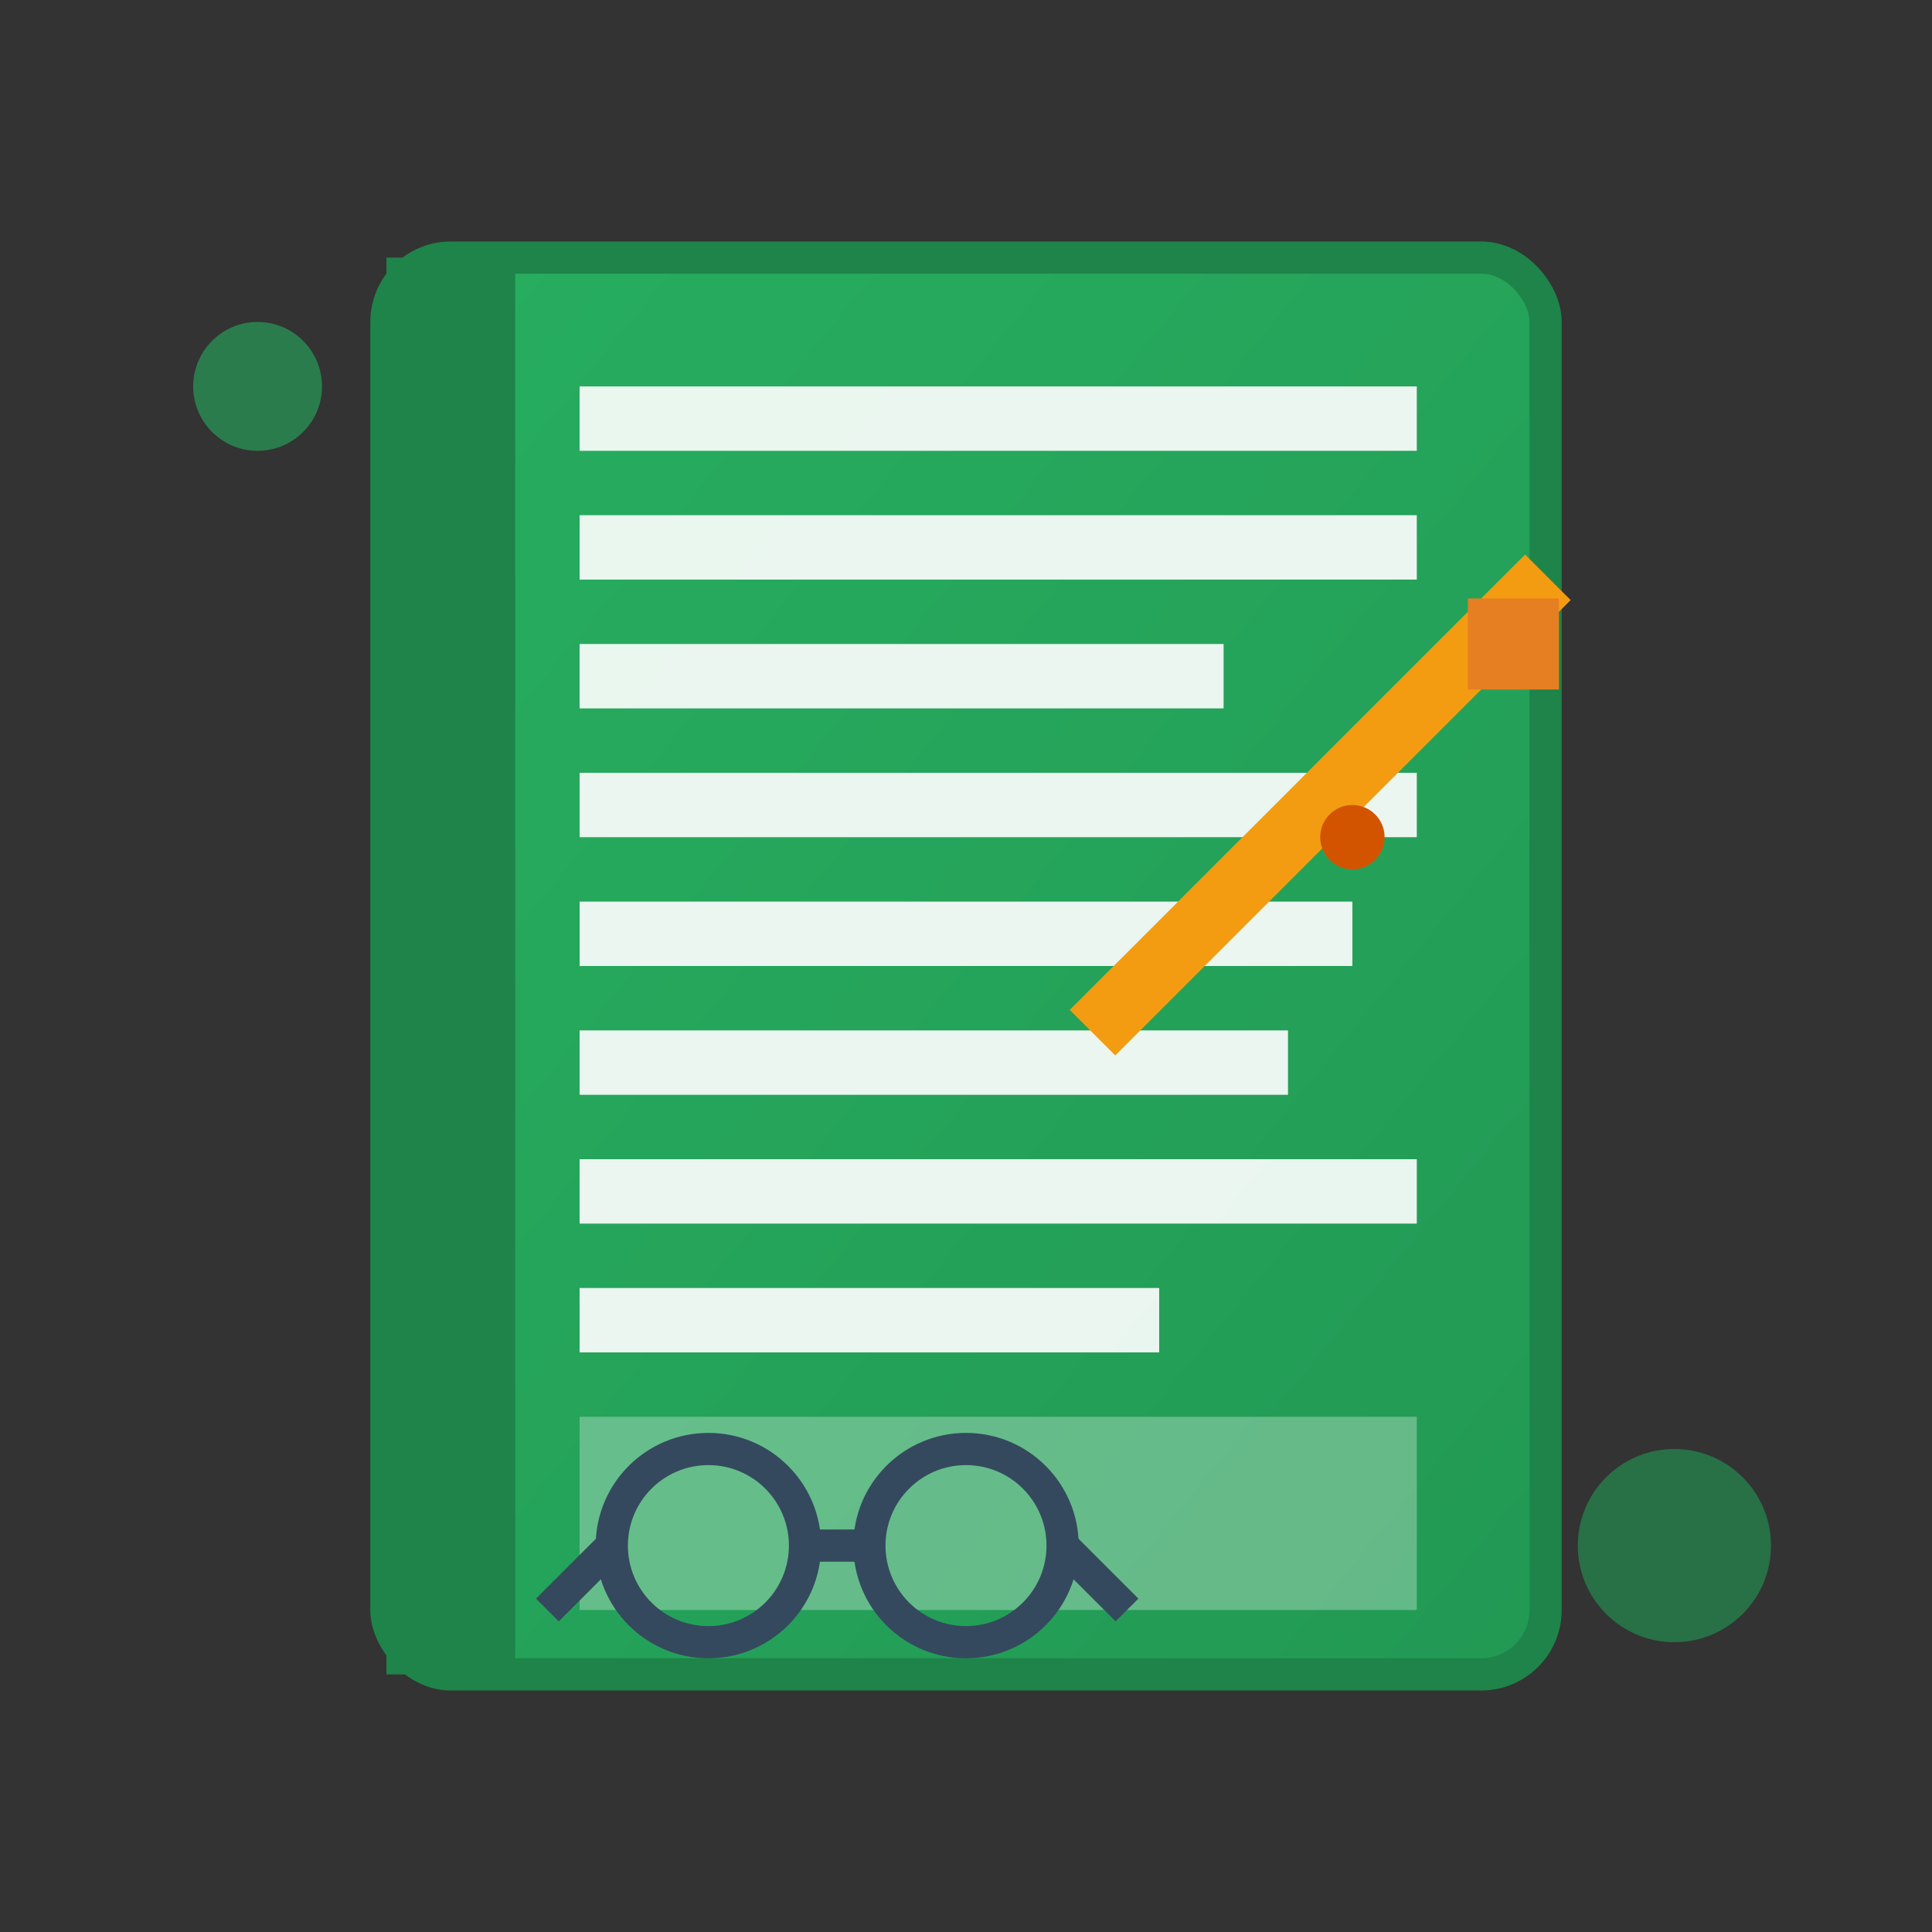 <svg width="60" height="60" viewBox="0 0 60 60" fill="none" xmlns="http://www.w3.org/2000/svg">
  <rect x="0" y="0" width="60" height="60" fill="#333333" stroke="none"/>
  <defs>
    <linearGradient id="blogGradient" x1="0%" y1="0%" x2="100%" y2="100%">
      <stop offset="0%" style="stop-color:#27ae60;stop-opacity:1" />
      <stop offset="100%" style="stop-color:#229954;stop-opacity:1" />
    </linearGradient>
  </defs>
  
  <!-- Book/blog background -->
  <rect x="12" y="8" width="36" height="44" rx="2" fill="url(#blogGradient)" stroke="#1e8449" stroke-width="1"/>
  
  <!-- Book spine -->
  <rect x="12" y="8" width="4" height="44" fill="#1e8449"/>
  
  <!-- Pages -->
  <rect x="18" y="12" width="26" height="2" fill="#ffffff" opacity="0.9"/>
  <rect x="18" y="16" width="26" height="2" fill="#ffffff" opacity="0.9"/>
  <rect x="18" y="20" width="20" height="2" fill="#ffffff" opacity="0.9"/>
  <rect x="18" y="24" width="26" height="2" fill="#ffffff" opacity="0.9"/>
  <rect x="18" y="28" width="24" height="2" fill="#ffffff" opacity="0.9"/>
  <rect x="18" y="32" width="22" height="2" fill="#ffffff" opacity="0.9"/>
  <rect x="18" y="36" width="26" height="2" fill="#ffffff" opacity="0.9"/>
  <rect x="18" y="40" width="18" height="2" fill="#ffffff" opacity="0.9"/>
  
  <!-- Pen/pencil -->
  <rect x="40" y="15" width="2" height="20" fill="#f39c12" transform="rotate(45 41 25)"/>
  <polygon points="45,20 47,18 49,20 47,22" fill="#e67e22" transform="rotate(45 47 20)"/>
  <circle cx="42" cy="26" r="1" fill="#d35400" transform="rotate(45 42 26)"/>
  
  <!-- Blog title area -->
  <rect x="18" y="44" width="26" height="6" fill="#ffffff" opacity="0.3"/>
  
  <!-- Decorative elements -->
  <circle cx="8" cy="12" r="2" fill="#27ae60" opacity="0.6"/>
  <circle cx="52" cy="48" r="3" fill="#229954" opacity="0.6"/>
  
  <!-- Reading glasses -->
  <circle cx="22" cy="48" r="3" fill="none" stroke="#34495e" stroke-width="1"/>
  <circle cx="30" cy="48" r="3" fill="none" stroke="#34495e" stroke-width="1"/>
  <path d="M25 48 L27 48" stroke="#34495e" stroke-width="1"/>
  <path d="M19 48 L17 50" stroke="#34495e" stroke-width="1"/>
  <path d="M33 48 L35 50" stroke="#34495e" stroke-width="1"/>
</svg>
